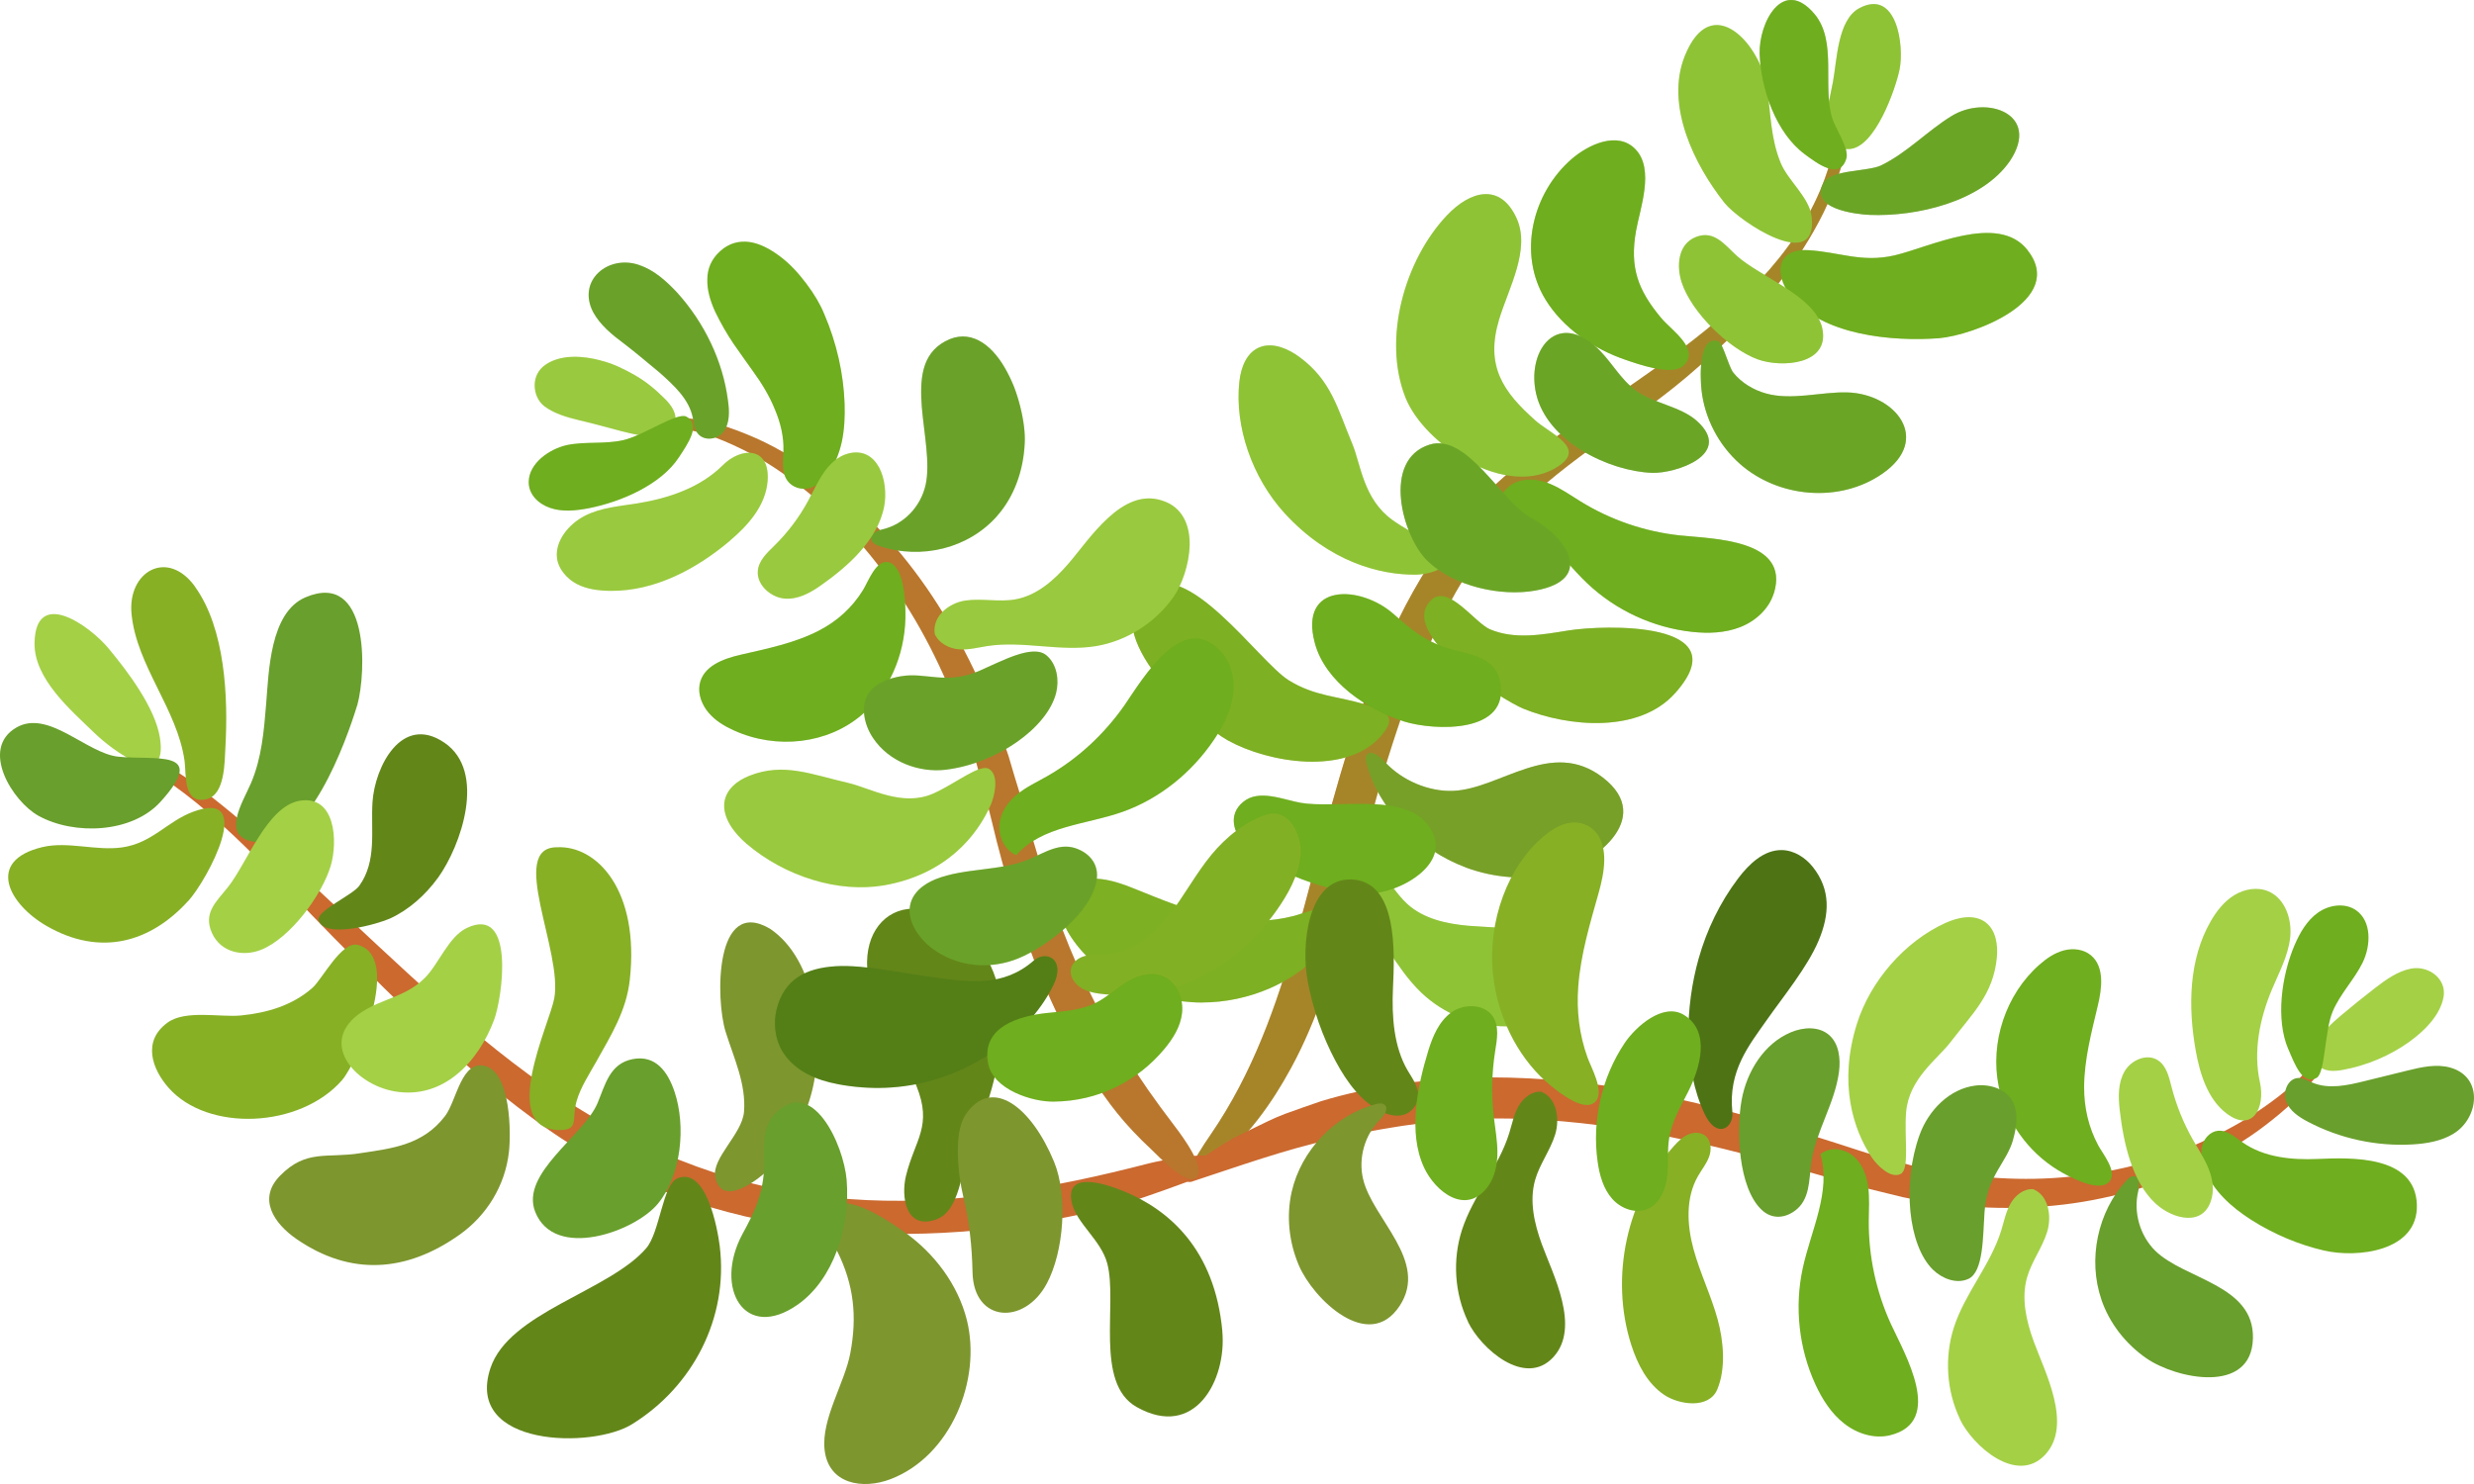 <svg width="85" height="51" viewBox="0 0 85 51" fill="none" xmlns="http://www.w3.org/2000/svg">
<path d="M63.045 4.887C61.978 10.29 55.973 12.948 52.109 16.026C47.353 19.815 46.107 26.531 44.55 32.107C43.868 34.55 43.034 36.895 41.597 38.989C41.046 39.79 40.24 41.081 41.721 39.974C42.831 39.146 43.703 37.905 44.357 36.702C46.105 33.486 46.574 29.601 47.661 26.131C48.552 23.285 49.655 20.306 51.643 18.04C53.415 16.021 55.909 14.676 57.945 12.956C59.468 11.67 60.888 10.22 61.964 8.524C62.462 7.737 62.906 6.885 63.176 5.988C63.293 5.599 63.745 4.472 63.045 4.887Z" fill="#CB692F"/>
<path d="M69.058 5.529C68.09 6.94 65.831 7.452 64.238 7.386C63.797 7.367 62.121 7.189 62.66 6.273C62.926 5.825 64.188 5.899 64.628 5.686C65.518 5.254 66.213 4.504 67.049 3.989C68.249 3.249 70.127 3.916 69.058 5.529Z" fill="#699F2C"/>
<path d="M66.61 11.624C65.033 11.743 62.565 11.534 61.506 10.139C60.936 9.388 61.062 8.54 62.118 8.598C63.176 8.656 63.956 9.037 65.084 8.779C66.284 8.504 68.642 7.307 69.653 8.587C71.025 10.32 67.791 11.53 66.61 11.624Z" fill="#6FAE1E"/>
<path d="M59.249 6.973C58.217 5.673 57.204 3.626 57.884 1.93C58.802 -0.366 60.503 1.537 60.715 3.039C60.836 3.909 60.836 4.76 61.175 5.591C61.429 6.213 62.173 6.787 62.245 7.456C62.459 9.414 59.751 7.607 59.249 6.973Z" fill="#A4D046"/>
<path d="M65.263 2.392C65.128 3.049 64.417 5.103 63.522 5.124C62.37 5.151 62.837 3.547 62.973 2.829C63.114 2.084 63.129 0.687 63.878 0.286C65.173 -0.407 65.43 1.589 65.263 2.393V2.392Z" fill="#A4D046"/>
<path d="M59.771 15.934C59.045 15.29 58.559 14.358 58.458 13.389C58.409 12.925 58.361 11.51 59.035 11.725C59.191 11.775 59.389 12.604 59.553 12.808C59.831 13.155 60.238 13.399 60.661 13.519C61.549 13.774 62.555 13.465 63.455 13.486C65.11 13.526 66.389 15.09 64.676 16.278C63.201 17.301 61.095 17.109 59.771 15.936V15.934Z" fill="#699F2C"/>
<path d="M53.1 10.297C52.132 8.72 52.648 6.629 54.008 5.457C54.559 4.984 55.57 4.486 56.19 5.13C56.855 5.822 56.344 7.17 56.209 7.937C55.988 9.193 56.27 9.968 57.076 10.932C57.439 11.366 58.432 12.005 57.837 12.569C57.448 12.938 56.255 12.505 55.839 12.363C54.757 11.993 53.708 11.288 53.1 10.297Z" fill="#6FAE1E"/>
<path d="M42.205 25.458C41.09 24.834 37.659 21.805 39.355 20.297C40.738 19.067 43.249 22.738 44.268 23.375C45.183 23.947 45.976 23.917 46.938 24.223C47.63 24.443 48.036 24.62 47.448 25.294C46.24 26.674 43.562 26.207 42.207 25.456L42.205 25.458Z" fill="#87B025"/>
<path d="M54.788 11.879C53.425 10.712 52.455 12.105 52.776 13.527C53.146 15.159 55.259 16.192 56.755 16.25C57.565 16.281 59.581 15.614 58.297 14.464C57.747 13.971 56.85 13.873 56.244 13.451C55.641 13.031 55.336 12.351 54.787 11.88L54.788 11.879Z" fill="#699F2C"/>
<path d="M51.502 10.985C51.825 9.906 52.6 8.57 52.099 7.488C51.543 6.288 50.526 6.543 49.709 7.405C48.261 8.936 47.49 11.644 48.285 13.658C48.931 15.298 51.797 17.185 53.546 16.02C54.495 15.388 53.284 14.923 52.753 14.454C51.632 13.461 51.026 12.576 51.502 10.985Z" fill="#A4D046"/>
<path d="M57.562 23.809C56.327 25.214 53.874 24.985 52.327 24.35C51.619 24.058 47.933 21.745 49.19 20.606C49.769 20.081 50.678 21.41 51.191 21.627C52.051 21.991 53.004 21.809 53.887 21.667C55.102 21.472 59.769 21.323 57.563 23.809H57.562Z" fill="#87B025"/>
<path d="M47.871 21.096C48.461 21.622 48.964 22.034 49.727 22.274C50.403 22.486 51.342 22.519 51.532 23.398C51.927 25.237 49.264 25.116 48.231 24.792C46.994 24.403 45.537 23.446 45.175 22.106C44.611 20.02 46.743 20.103 47.872 21.098L47.871 21.096Z" fill="#6FAE1E"/>
<path d="M62.604 11.264C62.35 10.17 60.475 9.517 59.682 8.803C59.264 8.428 58.902 7.9 58.271 8.145C57.634 8.393 57.602 9.161 57.775 9.697C58.111 10.74 59.402 11.991 60.395 12.352C61.201 12.645 62.896 12.544 62.603 11.264H62.604Z" fill="#A4D046"/>
<path d="M62.014 5.305C61.021 4.576 60.5 3.064 60.457 1.86C60.42 0.791 61.254 -0.817 62.345 0.488C63.129 1.425 62.601 2.974 62.957 4.083C63.058 4.403 63.535 5.101 63.435 5.445C63.211 6.215 62.422 5.606 62.013 5.305H62.014Z" fill="#6FAE1E"/>
<path d="M50.365 29.812C48.706 29.195 47.338 27.759 46.946 26.225C46.919 26.114 46.899 25.984 46.984 25.914C47.145 25.782 47.417 26.005 47.577 26.182C48.164 26.824 49.092 27.215 49.934 27.179C51.552 27.107 53.295 25.36 55.064 26.717C56.919 28.14 54.684 29.757 53.333 30.047C52.397 30.247 51.343 30.176 50.365 29.814V29.812Z" fill="#7D962E"/>
<path d="M41.295 34.453C39.478 34.451 37.698 33.562 36.806 32.213C36.616 31.925 36.462 31.613 36.444 31.283C36.426 30.954 36.561 30.606 36.862 30.399C37.424 30.015 38.252 30.254 38.904 30.515C39.915 30.921 40.925 31.354 42.017 31.551C42.831 31.698 43.652 31.684 44.45 31.48C44.807 31.389 45.627 31.017 45.948 31.333C46.353 31.732 45.555 32.564 45.268 32.855C44.812 33.317 44.242 33.698 43.609 33.971C42.895 34.279 42.098 34.451 41.295 34.451V34.453Z" fill="#87B025"/>
<path d="M51.745 35.27C50.675 35.279 49.606 34.853 48.829 34.11C47.94 33.259 47.451 32.05 46.55 31.21C46.31 30.989 46.043 30.792 45.856 30.523C45.671 30.255 45.583 29.885 45.742 29.6C46.148 29.206 46.85 29.403 47.264 29.789C47.679 30.174 47.943 30.706 48.367 31.083C48.926 31.579 49.698 31.748 50.44 31.814C51.535 31.912 53.566 31.806 54.084 33.105C54.621 34.449 52.753 35.264 51.743 35.27H51.745Z" fill="#A4D046"/>
<path d="M60.943 20.389C60.775 20.929 60.316 21.344 59.794 21.55C59.271 21.755 58.694 21.775 58.138 21.715C56.798 21.571 55.51 20.974 54.529 20.042C53.561 19.122 52.797 17.832 51.511 17.496C51.448 17.099 51.74 16.707 52.112 16.563C52.484 16.419 52.907 16.483 53.274 16.637C53.641 16.791 53.969 17.026 54.308 17.235C55.339 17.87 56.511 18.271 57.712 18.4C58.83 18.521 61.521 18.524 60.946 20.389H60.943Z" fill="#6FAE1E"/>
<path d="M46.456 15.248C45.947 14.033 45.738 13.075 44.639 12.267C44.255 11.986 43.754 11.771 43.318 11.92C42.833 12.085 42.634 12.623 42.58 13.115C42.41 14.649 43.015 16.413 44.134 17.638C45.666 19.313 47.413 19.765 48.646 19.75C48.965 19.747 49.682 19.616 49.701 19.215C49.718 18.853 48.593 18.413 47.846 17.878C46.832 17.153 46.753 15.955 46.456 15.248Z" fill="#A4D046"/>
<path d="M52.607 17.799C51.588 17.25 50.416 14.878 49.121 15.28C47.463 15.795 48.174 18.43 49.041 19.275C49.934 20.146 51.56 20.513 52.763 20.293C54.808 19.918 53.83 18.451 52.609 17.801L52.607 17.799Z" fill="#699F2C"/>
<path d="M48.957 28.23C48.057 27.273 45.853 27.793 44.691 27.592C44.08 27.486 43.254 27.108 42.708 27.563C42.175 28.006 42.377 28.64 42.808 29.077C43.706 29.989 45.714 30.686 46.958 30.712C48.082 30.737 50.185 29.567 48.957 28.23Z" fill="#6FAE1E"/>
<g style="mix-blend-mode:multiply" opacity="0.4">
<path d="M36.444 31.283C36.462 31.613 36.616 31.927 36.806 32.213C37.698 33.56 39.478 34.449 41.295 34.453C42.099 34.453 42.895 34.281 43.61 33.973C43.762 33.906 43.91 33.834 44.055 33.756C43.457 35.601 42.71 37.37 41.599 38.987C41.048 39.789 40.242 41.08 41.723 39.972C42.833 39.145 43.705 37.904 44.359 36.7C45.306 34.957 45.878 33.018 46.376 31.055C46.435 31.106 46.494 31.157 46.551 31.212C47.451 32.051 47.941 33.261 48.831 34.112C49.608 34.855 50.677 35.28 51.747 35.272C52.756 35.264 54.625 34.449 54.087 33.107C53.568 31.808 51.537 31.914 50.444 31.816C49.701 31.75 48.929 31.581 48.371 31.084C48.189 30.922 48.038 30.73 47.89 30.535C48.536 30.297 49.166 29.841 49.303 29.28C49.639 29.494 49.995 29.674 50.367 29.813C51.345 30.177 52.399 30.247 53.335 30.047C54.685 29.759 56.921 28.14 55.066 26.717C53.297 25.361 51.553 27.107 49.936 27.178C49.116 27.215 48.221 26.844 47.633 26.235C47.645 26.2 47.654 26.164 47.664 26.129C47.807 25.672 47.958 25.212 48.113 24.752C48.153 24.765 48.192 24.78 48.231 24.792C49.152 25.081 51.37 25.207 51.558 23.926C51.898 24.136 52.179 24.289 52.329 24.35C53.876 24.985 56.329 25.214 57.563 23.809C59.769 21.323 55.102 21.472 53.887 21.667C53.004 21.809 52.05 21.991 51.191 21.627C50.857 21.485 50.35 20.869 49.878 20.606C49.988 20.404 50.103 20.206 50.221 20.009C51.037 20.331 51.986 20.434 52.761 20.292C53.587 20.139 53.92 19.81 53.943 19.428C54.135 19.64 54.328 19.85 54.53 20.042C55.511 20.975 56.8 21.571 58.139 21.715C58.696 21.775 59.273 21.755 59.794 21.549C60.315 21.343 60.776 20.929 60.943 20.389C61.518 18.524 58.827 18.519 57.709 18.4C56.508 18.271 55.338 17.87 54.305 17.235C53.966 17.026 53.638 16.791 53.271 16.637C53.23 16.621 53.187 16.604 53.145 16.589C53.572 16.23 54.017 15.886 54.469 15.551C55.203 15.975 56.047 16.222 56.755 16.25C57.565 16.281 59.581 15.614 58.297 14.464C57.925 14.13 57.394 13.976 56.903 13.782C57.26 13.514 57.609 13.239 57.947 12.955C58.115 12.812 58.283 12.667 58.448 12.519C58.419 12.85 58.438 13.2 58.458 13.388C58.56 14.36 59.045 15.292 59.771 15.934C61.095 17.109 63.201 17.301 64.676 16.276C66.387 15.088 65.11 13.524 63.455 13.484C62.555 13.463 61.549 13.772 60.661 13.517C60.238 13.396 59.831 13.153 59.553 12.806C59.428 12.65 59.282 12.132 59.151 11.872C59.209 11.818 59.263 11.763 59.32 11.708C59.681 11.996 60.056 12.226 60.397 12.351C61.203 12.643 62.898 12.543 62.605 11.263C62.578 11.152 62.532 11.046 62.475 10.942C63.694 11.611 65.409 11.712 66.61 11.621C67.792 11.526 71.023 10.316 69.653 8.584C68.641 7.304 66.284 8.499 65.084 8.775C63.957 9.034 63.176 8.653 62.118 8.595C62.046 8.592 61.978 8.592 61.914 8.595C61.931 8.569 61.949 8.544 61.965 8.517C62.27 8.036 62.554 7.531 62.791 7.006C63.185 7.293 63.96 7.37 64.239 7.382C65.83 7.448 68.09 6.938 69.058 5.525C70.127 3.914 68.249 3.246 67.049 3.986C66.215 4.5 65.519 5.25 64.629 5.682C64.334 5.826 63.67 5.839 63.183 5.968C63.203 5.906 63.229 5.828 63.257 5.74C63.332 5.682 63.394 5.586 63.437 5.44C63.462 5.354 63.452 5.247 63.419 5.129C63.419 5.123 63.419 5.118 63.421 5.111C63.455 5.114 63.486 5.119 63.524 5.118C64.419 5.096 65.13 3.044 65.264 2.385C65.432 1.581 65.174 -0.415 63.88 0.278C63.131 0.679 63.116 2.076 62.975 2.82C62.942 2.996 62.888 3.226 62.844 3.471C62.747 2.453 62.996 1.258 62.347 0.482C61.254 -0.824 60.422 0.783 60.459 1.854C60.464 1.986 60.476 2.124 60.492 2.263C59.953 1.01 58.648 0.013 57.884 1.923C57.206 3.62 58.217 5.667 59.25 6.966C59.564 7.364 60.746 8.223 61.531 8.325C61.256 8.714 60.954 9.088 60.63 9.446C60.266 9.226 59.925 9.015 59.684 8.799C59.266 8.423 58.904 7.895 58.273 8.14C57.635 8.388 57.604 9.156 57.776 9.692C57.935 10.189 58.314 10.732 58.771 11.204C58.496 11.43 58.215 11.654 57.929 11.872C57.737 11.525 57.294 11.19 57.077 10.929C56.27 9.962 55.988 9.188 56.209 7.933C56.344 7.167 56.855 5.818 56.19 5.126C55.572 4.484 54.559 4.98 54.008 5.454C52.648 6.626 52.13 8.716 53.1 10.293C53.4 10.783 53.809 11.2 54.274 11.544C53.192 11.078 52.497 12.289 52.778 13.524C52.897 14.054 53.202 14.517 53.609 14.908C53.569 14.936 53.532 14.962 53.494 14.99C53.253 14.805 52.956 14.63 52.756 14.451C51.635 13.458 51.029 12.572 51.506 10.982C51.829 9.903 52.604 8.567 52.102 7.485C51.547 6.285 50.529 6.539 49.713 7.402C48.264 8.933 47.494 11.64 48.289 13.655C48.502 14.198 48.959 14.765 49.538 15.242C49.401 15.227 49.264 15.232 49.124 15.275C47.93 15.646 47.968 17.116 48.405 18.226C48.213 18.113 48.022 17.996 47.851 17.873C46.837 17.149 46.758 15.95 46.461 15.244C45.952 14.029 45.743 13.07 44.644 12.263C44.26 11.981 43.759 11.766 43.323 11.915C42.838 12.081 42.639 12.619 42.585 13.11C42.415 14.645 43.02 16.409 44.139 17.634C45.671 19.308 47.418 19.76 48.651 19.745C48.723 19.745 48.813 19.737 48.911 19.722C48.608 20.219 48.326 20.732 48.066 21.26C48.004 21.205 47.94 21.151 47.876 21.093C46.746 20.098 44.614 20.015 45.178 22.101C45.407 22.951 46.081 23.648 46.856 24.141C46.851 24.158 46.845 24.173 46.84 24.189C45.924 23.916 45.154 23.921 44.272 23.37C43.252 22.733 40.742 19.062 39.358 20.292C37.664 21.799 41.096 24.828 42.208 25.452C43.205 26.003 44.916 26.401 46.233 26.023C46.068 26.559 45.912 27.099 45.761 27.637C45.363 27.643 44.995 27.64 44.696 27.587C44.085 27.481 43.259 27.102 42.713 27.558C42.181 28.001 42.382 28.635 42.813 29.072C43.316 29.583 44.169 30.027 45.039 30.322C44.944 30.679 44.849 31.032 44.754 31.382C44.639 31.421 44.536 31.454 44.455 31.475C43.657 31.679 42.838 31.694 42.022 31.546C40.928 31.349 39.919 30.916 38.909 30.51C38.257 30.249 37.429 30.01 36.867 30.394C36.566 30.599 36.431 30.949 36.449 31.278L36.444 31.283ZM62.816 5.783C62.654 6.298 62.447 6.788 62.198 7.254C62.021 6.67 61.401 6.149 61.174 5.589C60.89 4.893 60.844 4.181 60.764 3.454C61.021 4.193 61.438 4.881 62.014 5.305C62.224 5.459 62.534 5.694 62.816 5.781V5.783ZM61.105 9.74C61.144 9.691 61.18 9.639 61.218 9.588C61.248 9.687 61.292 9.79 61.347 9.893C61.267 9.841 61.187 9.79 61.105 9.739V9.74ZM56.863 12.66C56.58 12.862 56.295 13.06 56.01 13.258C55.556 12.844 55.262 12.288 54.795 11.884C55.13 12.077 55.482 12.24 55.839 12.36C56.05 12.433 56.46 12.579 56.863 12.658V12.66ZM51.743 16.331C51.624 16.435 51.506 16.541 51.389 16.649C51.208 16.445 51.022 16.242 50.834 16.051C51.132 16.18 51.439 16.276 51.742 16.331H51.743ZM49.164 22.044C49.182 22.003 49.2 21.962 49.218 21.922C49.269 21.996 49.328 22.073 49.388 22.149C49.311 22.116 49.236 22.082 49.162 22.044H49.164ZM47.345 27.221C47.428 27.375 47.522 27.528 47.623 27.675C47.495 27.658 47.364 27.647 47.232 27.639C47.269 27.498 47.307 27.359 47.345 27.22V27.221Z" fill="#6FAE1E"/>
</g>
<path d="M79.405 36.619C78.888 37.248 78.213 37.766 77.525 38.224C76.837 38.693 76.083 39.057 75.326 39.388C73.793 40.023 72.162 40.386 70.522 40.487C68.878 40.586 67.231 40.406 65.628 40.04L64.437 39.711C64.04 39.603 63.632 39.456 63.229 39.33C62.421 39.067 61.605 38.815 60.784 38.575C59.14 38.097 57.465 37.681 55.755 37.402C54.046 37.13 52.307 36.99 50.56 37.034C48.816 37.099 47.068 37.337 45.389 37.844C44.975 37.986 44.562 38.13 44.152 38.279C43.742 38.431 43.354 38.638 42.961 38.825L42.375 39.113C42.185 39.221 42.003 39.342 41.818 39.454C41.449 39.686 41.086 39.924 40.733 40.174C40.623 40.252 40.597 40.406 40.674 40.517C40.736 40.608 40.85 40.641 40.948 40.609L40.961 40.604C42.579 40.073 44.129 39.512 45.74 39.155C47.343 38.797 48.962 38.522 50.609 38.45C52.255 38.395 53.908 38.511 55.551 38.757C57.194 38.994 58.827 39.361 60.449 39.8C61.261 40.022 62.07 40.255 62.885 40.489C63.296 40.603 63.691 40.732 64.117 40.834L65.389 41.146C67.1 41.492 68.863 41.607 70.601 41.429C72.338 41.258 74.041 40.773 75.609 40.027C76.386 39.635 77.143 39.204 77.833 38.671C78.523 38.143 79.175 37.561 79.693 36.829C79.749 36.75 79.731 36.639 79.652 36.581C79.577 36.526 79.474 36.541 79.415 36.612L79.405 36.624V36.619Z" fill="#CB692F"/>
<path d="M84.297 38.962C83.882 39.213 83.389 39.299 82.906 39.329C81.66 39.405 80.396 39.132 79.292 38.55C78.982 38.387 78.666 38.177 78.543 37.848C78.42 37.518 78.612 37.06 78.959 37.047C79.133 37.04 79.29 37.139 79.451 37.207C80.01 37.442 80.645 37.301 81.232 37.156L82.706 36.793C83.194 36.673 83.71 36.553 84.194 36.692C85.339 37.023 85.164 38.434 84.297 38.96V38.962Z" fill="#699F2C"/>
<path d="M79.859 42.98C78.969 42.773 78.113 42.412 77.341 41.919C76.666 41.487 76.032 40.924 75.743 40.171C75.647 39.921 75.593 39.645 75.657 39.387C75.722 39.127 75.93 38.892 76.194 38.862C76.514 38.826 76.784 39.074 77.048 39.259C77.784 39.777 78.733 39.868 79.629 39.829C80.768 39.781 82.981 39.691 83.037 41.399C83.089 43.018 80.968 43.238 79.859 42.978V42.98Z" fill="#6FAE1E"/>
<path d="M44.926 33.711C45.109 34.687 45.437 35.624 45.888 36.468C46.283 37.208 46.8 37.902 47.497 38.218C47.728 38.322 47.985 38.383 48.228 38.31C48.471 38.239 48.692 38.009 48.723 37.721C48.761 37.372 48.531 37.074 48.362 36.786C47.889 35.98 47.813 34.939 47.859 33.958C47.917 32.708 48.023 30.282 46.432 30.224C44.924 30.169 44.698 32.494 44.927 33.711H44.926Z" fill="#638619"/>
<path d="M75.44 36.111C75.173 34.61 75.196 32.981 75.953 31.662C76.158 31.306 76.42 30.972 76.769 30.76C77.118 30.548 77.566 30.472 77.941 30.634C78.515 30.883 78.756 31.602 78.684 32.228C78.612 32.854 78.302 33.421 78.059 34.001C77.638 35.005 77.409 36.129 77.645 37.193C77.84 38.069 77.389 38.948 76.487 38.258C75.84 37.761 75.578 36.882 75.44 36.109V36.111Z" fill="#A4D046"/>
<path d="M82.796 35.792C82.109 36.284 81.314 36.62 80.486 36.77C80.196 36.823 79.85 36.836 79.654 36.613C79.464 36.398 79.505 36.057 79.633 35.799C79.813 35.434 80.124 35.156 80.434 34.895C80.819 34.571 81.211 34.254 81.609 33.948C81.981 33.662 82.378 33.376 82.837 33.288C83.425 33.175 84.066 33.624 83.954 34.261C83.844 34.892 83.286 35.438 82.794 35.79L82.796 35.792Z" fill="#A4D046"/>
<path d="M72.2 44.666C71.723 43.279 72.067 41.639 73.061 40.566C73.133 40.489 73.226 40.407 73.329 40.424C73.528 40.456 73.51 40.748 73.462 40.945C73.293 41.664 73.523 42.463 74.044 42.98C75.045 43.971 77.453 44.145 77.405 45.997C77.355 47.94 74.762 47.385 73.744 46.68C73.039 46.192 72.479 45.484 72.198 44.664L72.2 44.666Z" fill="#699F2C"/>
<path d="M44.38 40.954C44.708 39.524 45.863 38.321 47.269 37.945C47.371 37.919 47.494 37.899 47.572 37.97C47.723 38.104 47.554 38.341 47.41 38.483C46.889 39.001 46.661 39.8 46.832 40.519C47.156 41.896 49.105 43.337 48.087 44.88C47.02 46.499 45.117 44.635 44.627 43.491C44.288 42.699 44.188 41.798 44.38 40.954Z" fill="#7D962E"/>
<path d="M68.67 37.34C68.36 35.827 68.917 34.163 70.071 33.151C70.317 32.934 70.596 32.743 70.912 32.661C71.228 32.578 71.589 32.621 71.84 32.831C72.308 33.222 72.22 33.958 72.077 34.554C71.858 35.477 71.61 36.406 71.605 37.356C71.602 38.064 71.758 38.745 72.092 39.367C72.243 39.647 72.743 40.254 72.492 40.585C72.174 41.002 71.23 40.506 70.897 40.325C70.371 40.039 69.904 39.642 69.532 39.17C69.111 38.637 68.806 38.008 68.67 37.34Z" fill="#6FAE1E"/>
<path d="M51.293 33.473C51.111 31.647 51.806 29.767 53.043 28.736C53.307 28.516 53.6 28.329 53.923 28.278C54.246 28.226 54.602 28.326 54.836 28.609C55.27 29.135 55.121 29.989 54.929 30.672C54.633 31.729 54.308 32.788 54.225 33.905C54.162 34.739 54.261 35.562 54.543 36.343C54.669 36.694 55.118 37.478 54.839 37.832C54.487 38.279 53.586 37.561 53.269 37.303C52.768 36.892 52.335 36.358 52.002 35.75C51.627 35.063 51.375 34.281 51.294 33.475L51.293 33.473Z" fill="#87B025"/>
<path d="M67.339 48.769C66.875 47.795 66.8 46.639 67.133 45.611C67.515 44.436 68.39 43.471 68.755 42.291C68.852 41.979 68.914 41.649 69.075 41.366C69.235 41.081 69.53 40.843 69.853 40.868C70.381 41.072 70.502 41.795 70.334 42.339C70.165 42.884 69.802 43.351 69.645 43.898C69.439 44.622 69.617 45.398 69.875 46.105C70.253 47.146 71.215 48.955 70.275 49.984C69.301 51.048 67.773 49.69 67.336 48.771L67.339 48.769Z" fill="#A4D046"/>
<path d="M50.437 45.421C49.973 44.446 49.898 43.291 50.231 42.263C50.612 41.088 51.488 40.123 51.853 38.943C51.95 38.63 52.012 38.3 52.173 38.017C52.333 37.734 52.628 37.495 52.951 37.519C53.479 37.723 53.6 38.446 53.431 38.991C53.263 39.535 52.9 40.002 52.743 40.55C52.537 41.273 52.715 42.049 52.972 42.756C53.351 43.797 54.313 45.606 53.372 46.636C52.399 47.7 50.871 46.341 50.434 45.422L50.437 45.421Z" fill="#638619"/>
<path d="M69.165 39.161C69.283 38.746 69.349 38.277 69.165 37.888C68.947 37.431 68.377 37.246 67.877 37.306C66.987 37.412 66.261 38.15 65.953 38.999C65.351 40.659 65.554 42.804 66.416 43.64C66.721 43.936 67.215 44.14 67.628 43.951C68.154 43.711 68.126 42.475 68.183 41.655C68.273 40.394 68.934 39.985 69.167 39.163L69.165 39.161Z" fill="#699F2C"/>
<path d="M64.942 49.324C64.397 49.458 63.809 49.272 63.365 48.926C62.921 48.58 62.608 48.09 62.372 47.577C61.805 46.343 61.649 44.919 61.936 43.59C62.219 42.278 62.921 40.954 62.545 39.666C62.85 39.408 63.334 39.459 63.647 39.706C63.96 39.954 64.122 40.353 64.181 40.75C64.24 41.147 64.209 41.551 64.206 41.953C64.197 43.173 64.46 44.393 64.966 45.5C65.44 46.531 66.82 48.863 64.94 49.324H64.942Z" fill="#6FAE1E"/>
<path d="M67.008 35.823C67.778 34.819 68.483 34.176 68.606 32.912C68.649 32.472 68.575 31.97 68.226 31.702C67.837 31.404 67.28 31.518 66.836 31.72C65.45 32.351 64.261 33.705 63.796 35.193C63.158 37.228 63.67 38.824 64.312 39.782C64.479 40.031 64.956 40.527 65.304 40.343C65.618 40.176 65.418 39.074 65.489 38.223C65.586 37.066 66.561 36.407 67.008 35.823Z" fill="#A4D046"/>
<path d="M62.227 39.972C62.382 38.887 63.04 37.923 63.183 36.836C63.242 36.381 63.183 35.861 62.837 35.565C62.486 35.264 61.952 35.297 61.528 35.477C60.608 35.864 60.013 36.823 59.836 37.812C59.653 38.83 59.715 40.812 60.526 41.578C60.862 41.896 61.293 41.881 61.66 41.616C62.193 41.232 62.147 40.56 62.231 39.974L62.227 39.972Z" fill="#699F2C"/>
<path d="M57.18 47.938C56.599 47.551 56.26 46.886 56.045 46.217C55.303 43.89 55.887 41.182 57.52 39.376C57.661 39.221 57.814 39.069 58.006 38.986C58.197 38.903 58.438 38.905 58.599 39.039C58.796 39.204 58.809 39.512 58.72 39.754C58.632 39.995 58.465 40.197 58.337 40.421C57.911 41.164 57.958 42.096 58.183 42.923C58.407 43.751 58.792 44.527 59.017 45.355C59.215 46.081 59.304 47.031 59.001 47.749C58.712 48.435 57.684 48.276 57.178 47.938H57.18Z" fill="#87B025"/>
<path d="M59.715 30.191C60.092 29.692 60.602 29.203 61.221 29.214C61.641 29.222 62.029 29.471 62.29 29.802C62.898 30.575 62.865 31.417 62.483 32.326C62.101 33.234 61.257 34.262 60.692 35.068C60.102 35.911 59.373 36.793 59.518 38.205C59.577 38.774 58.981 39.156 58.569 38.287C57.819 36.705 57.896 34.592 58.36 32.946C58.638 31.955 59.096 31.012 59.715 30.191Z" fill="#4D7315"/>
<path d="M58.014 37.493C57.752 38.014 57.445 38.529 57.35 39.105C57.276 39.545 57.332 39.999 57.278 40.442C57.224 40.886 57.026 41.356 56.622 41.54C56.205 41.73 55.69 41.54 55.387 41.195C55.084 40.851 54.954 40.381 54.89 39.924C54.69 38.511 55.028 37.028 55.819 35.846C56.201 35.277 57.139 34.448 57.848 34.875C58.794 35.441 58.401 36.725 58.012 37.495L58.014 37.493Z" fill="#6FAE1E"/>
<path d="M75.996 41.144C76.075 40.795 75.996 40.424 75.853 40.095C75.712 39.766 75.512 39.466 75.335 39.155C75.016 38.592 74.772 37.985 74.609 37.356C74.522 37.015 74.436 36.631 74.142 36.439C73.765 36.191 73.223 36.426 72.995 36.818C72.767 37.21 72.775 37.695 72.828 38.147C72.952 39.228 73.234 40.61 74.072 41.373C74.663 41.911 75.76 42.192 75.996 41.144Z" fill="#A4D046"/>
<path d="M51.114 40.787C51.361 40.454 51.447 40.026 51.447 39.61C51.447 39.195 51.37 38.785 51.322 38.371C51.237 37.623 51.253 36.866 51.37 36.125C51.434 35.722 51.517 35.276 51.289 34.933C50.994 34.493 50.298 34.484 49.868 34.791C49.439 35.097 49.224 35.615 49.07 36.116C48.703 37.318 48.367 38.913 48.923 40.117C49.315 40.968 50.373 41.783 51.116 40.785L51.114 40.787Z" fill="#6FAE1E"/>
<path d="M78.618 36.055C78.177 35.022 78.392 33.529 78.829 32.495C79.013 32.063 79.256 31.637 79.636 31.366C80.016 31.095 80.56 31.015 80.945 31.28C81.486 31.654 81.463 32.49 81.173 33.084C80.881 33.676 80.395 34.16 80.141 34.771C79.867 35.431 79.89 36.864 79.597 37.04C79.12 37.324 78.839 36.57 78.62 36.053L78.618 36.055Z" fill="#6FAE1E"/>
<path d="M5.938 26.432C6.154 26.57 6.37 26.707 6.577 26.859C8.506 28.288 10.248 29.948 12.002 31.583C14.634 34.037 17.3 36.583 20.411 38.417C26.716 42.132 32.78 41.72 39.47 39.982C39.87 39.878 41.921 39.476 41.936 39.893C41.946 40.176 40.995 40.54 40.732 40.636C39.792 40.98 38.87 41.32 37.98 41.536C31.472 43.122 24.369 42.728 18.756 38.761C16.082 36.873 13.757 34.537 11.459 32.215C9.447 30.181 7.465 27.822 4.997 26.356C4.694 25.509 5.566 26.194 5.939 26.432H5.938Z" fill="#CB692F"/>
<path d="M6.698 20.161C7.742 21.608 7.842 23.976 7.744 25.687C7.716 26.174 7.737 27.316 7.096 27.465C6.28 27.655 6.406 26.613 6.341 26.149C6.092 24.372 4.7 22.895 4.52 21.109C4.371 19.638 5.754 18.847 6.7 20.159L6.698 20.161Z" fill="#87B025"/>
<path d="M12.272 24.239C11.89 25.49 10.594 29.107 8.825 28.941C7.523 28.819 8.347 27.561 8.622 26.917C8.994 26.048 9.068 25.118 9.145 24.186C9.235 23.095 9.271 21.045 10.497 20.527C12.692 19.598 12.595 23.082 12.274 24.241L12.272 24.239Z" fill="#699F2C"/>
<path d="M41.997 45.75C41.736 42.926 40.156 41.568 38.594 40.932C37.834 40.623 36.559 40.265 36.834 41.369C37.006 42.054 37.829 42.627 38.041 43.416C38.408 44.788 37.596 47.528 39.048 48.352C41.053 49.489 42.151 47.423 41.995 45.75H41.997Z" fill="#638619"/>
<path d="M6.459 30.97C5.161 32.394 3.442 32.885 1.596 31.819C0.3 31.07 -0.5 29.581 1.452 29.113C2.33 28.903 3.291 29.249 4.191 29.123C5.226 28.977 5.738 28.234 6.62 27.903C8.807 27.082 7.141 30.224 6.461 30.972L6.459 30.97Z" fill="#87B025"/>
<path d="M3.727 22.281C4.377 23.061 5.328 24.312 5.494 25.349C5.795 27.25 3.842 25.772 3.243 25.189C2.435 24.404 1.164 23.329 1.187 22.094C1.223 20.181 3.068 21.49 3.728 22.281H3.727Z" fill="#A4D046"/>
<path d="M15.043 30.172C14.622 30.752 14.049 31.27 13.398 31.567C13.018 31.741 11.156 32.288 10.948 31.627C10.85 31.314 12.113 30.763 12.342 30.444C12.957 29.591 12.736 28.545 12.798 27.567C12.875 26.361 13.796 24.522 15.268 25.523C16.73 26.518 15.842 29.063 15.045 30.172H15.043Z" fill="#638619"/>
<path d="M11.761 37.111C10.312 38.782 7.129 38.912 5.785 37.376C5.233 36.745 4.876 35.788 5.753 35.146C6.37 34.693 7.572 34.969 8.281 34.898C9.179 34.807 10.038 34.559 10.733 33.95C11.069 33.657 11.739 32.326 12.293 32.473C13.831 32.88 12.285 36.503 11.761 37.109V37.111Z" fill="#87B025"/>
<path d="M33.219 45.366C33.732 47.435 32.662 50.04 30.603 50.831C29.645 51.2 28.459 51.012 28.33 49.817C28.217 48.759 29.022 47.526 29.213 46.511C29.454 45.247 29.338 44.15 28.764 42.999C28.438 42.344 27.735 41.596 28.796 41.364C29.448 41.222 30.572 41.985 31.074 42.341C32.095 43.067 32.909 44.133 33.219 45.366Z" fill="#7D962E"/>
<path d="M33.542 32.434C35.202 34.339 34.156 37.579 33.319 39.516C33.017 40.214 32.989 41.611 32.168 41.907C31.128 42.283 30.946 41.141 31.128 40.404C31.436 39.155 32.047 38.705 31.485 37.316C31.1 36.361 30.502 35.52 30.102 34.545C28.907 31.642 31.367 29.938 33.542 32.434Z" fill="#638619"/>
<path d="M12.449 34.766C10.895 35.777 12.156 37.268 13.565 37.508C15.224 37.79 16.428 36.504 16.973 35.057C17.266 34.278 17.708 31.088 16.033 31.894C15.407 32.195 15.079 33.126 14.598 33.605C13.949 34.253 13.193 34.299 12.449 34.767V34.766Z" fill="#A4D046"/>
<path d="M19.124 29.118C20.508 29.039 21.979 30.598 21.638 33.675C21.52 34.739 20.998 35.57 20.485 36.488C20.244 36.92 19.95 37.357 19.811 37.84C19.629 38.471 19.919 38.86 19.174 38.834C17.143 38.761 18.874 35.207 19.042 34.315C19.347 32.708 17.446 29.13 19.124 29.118Z" fill="#87B025"/>
<path d="M12.374 39.632C11.235 39.814 10.527 39.486 9.624 40.403C8.845 41.194 9.401 42.041 10.199 42.589C12.043 43.855 13.954 43.731 15.783 42.437C16.722 41.773 17.354 40.747 17.485 39.592C17.562 38.92 17.54 36.935 16.718 36.652C15.856 36.356 15.696 37.824 15.293 38.352C14.532 39.352 13.482 39.466 12.372 39.632H12.374Z" fill="#7D962E"/>
<path d="M20.527 37.917C20.058 39.027 17.867 40.327 18.388 41.646C19.049 43.321 21.807 42.331 22.602 41.369C23.412 40.388 23.574 38.705 23.174 37.516C22.945 36.836 22.527 36.243 21.733 36.399C20.947 36.555 20.798 37.271 20.527 37.917Z" fill="#699F2C"/>
<path d="M26.457 31.918C28.056 32.998 28.325 35.717 27.915 37.43C27.674 38.438 27.18 39.385 26.465 40.133C26.122 40.49 24.798 41.554 24.575 40.454C24.444 39.803 25.498 38.976 25.562 38.213C25.642 37.251 25.206 36.346 24.929 35.454C24.582 34.333 24.552 30.793 26.457 31.918Z" fill="#7D962E"/>
<path d="M21.733 48.935C20.372 49.801 15.951 49.738 16.849 47.022C17.487 45.095 20.921 44.382 22.201 42.899C22.673 42.353 22.764 40.706 23.274 40.496C24.266 40.087 24.654 42.229 24.728 42.823C25.033 45.294 23.805 47.644 21.733 48.934V48.935Z" fill="#638619"/>
<path d="M25.505 42.417C25.901 41.695 26.193 41.094 26.249 40.22C26.291 39.553 26.127 38.81 26.609 38.296C27.889 36.928 28.987 39.327 29.089 40.555C29.22 42.169 28.63 43.969 27.419 44.827C25.587 46.124 24.513 44.269 25.506 42.415L25.505 42.417Z" fill="#699F2C"/>
<path d="M10.289 27.52C9.165 27.722 8.491 29.666 7.824 30.497C7.424 30.995 6.972 31.381 7.285 32.07C7.591 32.742 8.357 32.882 8.963 32.644C9.971 32.247 11.068 30.752 11.364 29.751C11.61 28.92 11.533 27.306 10.287 27.521L10.289 27.52Z" fill="#A4D046"/>
<path d="M33.181 38.299C32.745 38.932 32.927 40.411 33.089 41.092C33.307 42.004 33.393 42.795 33.414 43.731C33.455 45.456 35.195 45.552 35.964 44.114C36.554 43.011 36.693 41.09 36.216 39.93C35.453 38.071 34.092 36.967 33.181 38.298V38.299Z" fill="#7D962E"/>
<path d="M5.521 27.548C4.54 28.637 2.553 28.713 1.326 28.038C0.433 27.548 -0.698 25.735 0.56 25.004C1.659 24.365 2.968 25.884 4.053 26.003C5.303 26.141 7.18 25.711 5.521 27.548Z" fill="#699F2C"/>
<path d="M23.348 14.352C23.8 14.377 24.244 14.46 24.685 14.579C25.118 14.707 25.546 14.872 25.97 15.059C26.816 15.433 27.617 15.95 28.378 16.519C29.887 17.691 31.198 19.171 32.231 20.799C33.271 22.426 34.05 24.182 34.646 25.971C34.781 26.422 34.91 26.878 35.053 27.325C35.195 27.774 35.294 28.214 35.428 28.654C35.559 29.093 35.69 29.531 35.821 29.968C35.966 30.404 36.11 30.837 36.254 31.271C36.867 32.994 37.642 34.682 38.648 36.251C39.199 37.118 39.609 37.718 40.387 38.74C40.653 39.09 41.448 40.172 41.1 40.47C40.756 40.764 39.801 39.727 39.563 39.507C38.634 38.644 38.049 37.886 37.46 36.935C36.411 35.227 35.635 33.424 35.035 31.623C34.733 30.723 34.479 29.816 34.246 28.917C34.132 28.469 34.032 28.007 33.909 27.577L33.56 26.274C33.035 24.558 32.365 22.875 31.442 21.304C30.521 19.74 29.361 18.285 27.981 17.102C27.286 16.524 26.552 15.985 25.77 15.576C24.985 15.172 24.169 14.821 23.344 14.722H23.33C23.238 14.707 23.166 14.626 23.167 14.528C23.167 14.427 23.249 14.349 23.348 14.354V14.352Z" fill="#CB692F"/>
<path d="M21.958 9.108C22.466 9.273 22.886 9.652 23.261 10.051C24.208 11.097 24.837 12.418 25.01 13.76C25.064 14.131 25.075 14.537 24.867 14.826C24.659 15.116 24.172 15.179 23.957 14.877C23.851 14.727 23.841 14.533 23.802 14.353C23.674 13.717 23.156 13.247 22.682 12.822C22.271 12.482 21.869 12.138 21.453 11.819C21.032 11.508 20.614 11.167 20.373 10.717C19.821 9.628 20.906 8.74 21.958 9.106V9.108Z" fill="#699F2C"/>
<path d="M28.315 10.783C28.75 11.794 28.981 12.847 29.018 13.866C29.033 14.313 29.012 14.761 28.923 15.18C28.83 15.599 28.674 15.988 28.428 16.312C28.266 16.527 28.056 16.716 27.797 16.779C27.537 16.842 27.222 16.756 27.053 16.518C26.847 16.23 26.906 15.849 26.917 15.501C26.934 15.016 26.819 14.533 26.622 14.068C26.434 13.6 26.16 13.154 25.86 12.744C25.675 12.481 25.439 12.158 25.201 11.812C24.967 11.465 24.749 11.081 24.57 10.71C24.398 10.334 24.29 9.955 24.302 9.596C24.305 9.243 24.433 8.907 24.751 8.624C25.051 8.356 25.392 8.27 25.749 8.317C26.096 8.366 26.455 8.552 26.796 8.81C27.143 9.066 27.448 9.406 27.709 9.755C27.973 10.104 28.186 10.465 28.314 10.783H28.315Z" fill="#6FAE1E"/>
<path d="M25.082 18.581C23.925 19.562 22.492 20.317 20.988 20.306C20.581 20.302 20.167 20.254 19.816 20.069C19.641 19.978 19.483 19.846 19.364 19.693C19.244 19.546 19.162 19.37 19.137 19.178C19.067 18.588 19.544 18.005 20.099 17.724C20.658 17.439 21.289 17.398 21.905 17.298C22.971 17.126 24.057 16.76 24.828 15.994C25.459 15.355 26.465 15.334 26.373 16.535C26.303 17.398 25.675 18.076 25.08 18.579L25.082 18.581Z" fill="#A4D046"/>
<path d="M20.627 12.386C21.04 12.487 21.424 12.671 21.799 12.886C22.176 13.098 22.517 13.379 22.828 13.69C23.049 13.905 23.266 14.2 23.194 14.501C23.127 14.789 22.82 14.94 22.537 14.973C22.137 15.018 21.732 14.912 21.34 14.814C20.857 14.688 20.386 14.554 19.913 14.445C19.472 14.339 19.033 14.212 18.695 13.955C18.482 13.786 18.369 13.513 18.37 13.242C18.369 12.979 18.483 12.704 18.751 12.527C19.283 12.168 20.041 12.227 20.627 12.384V12.386Z" fill="#A4D046"/>
<path d="M34.261 17.729C33.286 18.841 31.669 19.248 30.21 18.765C30.103 18.73 29.984 18.676 29.944 18.565C29.869 18.353 30.134 18.235 30.331 18.189C31.047 18.02 31.632 17.424 31.803 16.657C31.963 15.92 31.75 14.92 31.67 13.983C31.601 13.052 31.654 12.176 32.465 11.734C33.306 11.268 34.045 11.814 34.519 12.633C34.64 12.838 34.746 13.062 34.84 13.293C34.927 13.52 34.999 13.755 35.056 13.985C35.171 14.445 35.227 14.894 35.207 15.233C35.163 16.183 34.838 17.075 34.261 17.727V17.729Z" fill="#699F2C"/>
<path d="M29.613 24.563C28.443 25.566 26.689 25.773 25.208 25.099C24.893 24.957 24.584 24.772 24.351 24.5C24.121 24.234 23.977 23.868 24.036 23.529C24.146 22.898 24.836 22.642 25.433 22.504C26.354 22.291 27.296 22.105 28.133 21.673C28.758 21.351 29.277 20.887 29.654 20.273C29.825 19.997 30.1 19.224 30.521 19.32C31.051 19.441 31.1 20.601 31.108 21.008C31.124 21.655 31.01 22.296 30.784 22.877C30.529 23.534 30.131 24.121 29.613 24.563Z" fill="#6FAE1E"/>
<path d="M40.307 20.53C39.679 21.407 38.712 22.029 37.649 22.205C36.433 22.405 35.148 22.013 33.925 22.202C33.601 22.251 33.281 22.342 32.948 22.316C32.617 22.289 32.257 22.112 32.114 21.785C32.026 21.174 32.601 20.724 33.166 20.639C33.732 20.556 34.327 20.699 34.887 20.598C35.626 20.465 36.221 19.936 36.713 19.365C37.441 18.524 38.542 16.745 39.928 17.203C40.638 17.425 40.884 18.064 40.873 18.729C40.859 19.391 40.602 20.119 40.306 20.532L40.307 20.53Z" fill="#A4D046"/>
<path d="M30.964 23.238C30.539 23.313 30.092 23.463 29.844 23.824C29.554 24.248 29.68 24.895 29.994 25.36C30.546 26.191 31.582 26.558 32.481 26.454C34.248 26.244 35.99 25.009 36.287 23.806C36.392 23.376 36.321 22.828 35.949 22.518C35.476 22.128 34.404 22.727 33.655 23.051C32.501 23.55 31.806 23.093 30.964 23.24V23.238Z" fill="#699F2C"/>
<path d="M41.943 22.388C42.318 22.785 42.439 23.366 42.359 23.914C42.28 24.45 42.02 24.963 41.705 25.428C40.946 26.549 39.848 27.446 38.573 27.899C37.323 28.344 35.803 28.376 34.92 29.387C34.525 29.235 34.296 28.748 34.338 28.325C34.379 27.902 34.635 27.552 34.945 27.3C35.254 27.048 35.62 26.878 35.967 26.681C37.023 26.082 37.929 25.243 38.632 24.24C39.278 23.295 40.645 20.976 41.943 22.386V22.388Z" fill="#6FAE1E"/>
<path d="M29.148 26.908C27.865 26.612 26.925 26.196 25.752 26.658C25.342 26.817 24.939 27.122 24.885 27.592C24.831 28.121 25.229 28.636 25.645 28.993C26.308 29.559 27.093 29.983 27.924 30.236C28.746 30.488 29.6 30.559 30.379 30.425C32.498 30.051 33.565 28.732 34.042 27.656C34.161 27.376 34.342 26.676 33.996 26.435C33.683 26.215 32.834 26.934 32.055 27.275C30.993 27.739 29.902 27.083 29.148 26.908Z" fill="#A4D046"/>
<path d="M35.359 29.529C34.356 29.949 33.148 29.815 32.141 30.217C31.719 30.388 31.303 30.705 31.256 31.202C31.211 31.705 31.564 32.225 31.977 32.554C32.886 33.264 34.058 33.321 34.99 32.935C35.949 32.544 37.519 31.363 37.68 30.23C37.75 29.755 37.496 29.383 37.064 29.194C36.441 28.915 35.902 29.302 35.358 29.53L35.359 29.529Z" fill="#699F2C"/>
<path d="M44.69 29.194C44.699 29.844 44.38 30.51 43.999 31.084C43.333 32.092 42.42 32.949 41.341 33.51C40.256 34.08 39.032 34.316 37.759 34.146C37.542 34.114 37.321 34.066 37.129 33.942C36.938 33.818 36.78 33.6 36.785 33.376C36.79 33.105 37.031 32.916 37.283 32.853C37.536 32.792 37.806 32.822 38.067 32.804C38.932 32.741 39.637 32.137 40.163 31.461C40.689 30.784 41.089 30.02 41.63 29.366C42.105 28.788 42.831 28.181 43.569 27.986C44.273 27.799 44.67 28.639 44.688 29.194H44.69Z" fill="#87B025"/>
<path d="M28.774 37.256C28.078 37.125 27.324 36.832 26.893 36.151C26.611 35.69 26.572 35.143 26.681 34.694C26.942 33.646 27.692 33.271 28.71 33.206C29.22 33.175 29.823 33.242 30.428 33.334C31.033 33.425 31.652 33.535 32.168 33.6C33.243 33.744 34.463 33.941 35.518 33.011C35.954 32.637 36.621 32.971 36.198 33.843C35.42 35.447 33.704 36.655 32.022 37.129C31.005 37.418 29.913 37.473 28.776 37.258L28.774 37.256Z" fill="#4D7315"/>
<path d="M35.93 34.816C36.525 34.755 37.136 34.727 37.66 34.46C38.059 34.258 38.378 33.937 38.763 33.714C39.148 33.49 39.647 33.371 40.05 33.592C40.459 33.825 40.668 34.345 40.612 34.818C40.558 35.288 40.297 35.7 40.001 36.054C39.088 37.148 37.744 37.843 36.215 37.858C35.843 37.867 35.333 37.766 34.874 37.549C34.417 37.332 34.023 36.991 33.945 36.516C33.725 35.261 35.056 34.917 35.93 34.818V34.816Z" fill="#6FAE1E"/>
<path d="M29.13 15.589C28.784 15.684 28.51 15.944 28.302 16.243C28.096 16.543 27.945 16.882 27.771 17.203C27.458 17.784 27.057 18.312 26.593 18.766C26.342 19.012 26.052 19.279 26.035 19.648C26.014 20.121 26.494 20.532 26.955 20.571C27.416 20.609 27.837 20.376 28.205 20.116C29.087 19.494 30.161 18.579 30.38 17.389C30.456 16.968 30.407 16.45 30.206 16.07C30 15.689 29.646 15.449 29.128 15.589H29.13Z" fill="#A4D046"/>
<path d="M23.325 15.717C22.704 16.665 21.329 17.248 20.245 17.463C19.791 17.552 19.316 17.599 18.903 17.456C18.49 17.314 18.149 16.983 18.166 16.539C18.184 15.934 18.842 15.439 19.478 15.295C20.108 15.164 20.767 15.27 21.409 15.127C22.104 14.972 23.262 14.156 23.581 14.318C24.095 14.588 23.636 15.245 23.325 15.717Z" fill="#6FAE1E"/>
<g style="mix-blend-mode:screen" opacity="0.2">
<path d="M18.166 16.539C18.149 16.983 18.488 17.314 18.903 17.456C19.316 17.597 19.791 17.552 20.245 17.463C21.329 17.247 22.704 16.665 23.325 15.716C23.51 15.437 23.744 15.092 23.8 14.801C23.844 14.811 23.889 14.821 23.933 14.831C23.941 14.846 23.948 14.863 23.957 14.877C24.098 15.076 24.359 15.114 24.579 15.035C24.972 15.182 25.36 15.364 25.742 15.559C25.447 15.553 25.101 15.715 24.826 15.993C24.057 16.759 22.969 17.125 21.904 17.297C21.288 17.396 20.657 17.438 20.098 17.723C19.541 18.004 19.065 18.586 19.136 19.177C19.159 19.369 19.241 19.545 19.362 19.692C19.482 19.844 19.639 19.975 19.814 20.068C20.165 20.253 20.58 20.301 20.986 20.304C22.491 20.318 23.921 19.561 25.08 18.58C25.675 18.077 26.301 17.398 26.373 16.536C26.396 16.235 26.35 16.009 26.258 15.852C26.494 15.995 26.726 16.145 26.952 16.306C26.975 16.38 27.006 16.45 27.053 16.516C27.181 16.696 27.394 16.789 27.604 16.797C27.694 16.869 27.783 16.94 27.871 17.012C27.838 17.077 27.806 17.14 27.771 17.203C27.458 17.784 27.057 18.312 26.593 18.765C26.342 19.012 26.052 19.278 26.036 19.647C26.014 20.121 26.494 20.531 26.955 20.571C27.416 20.609 27.837 20.376 28.206 20.116C28.695 19.77 29.243 19.334 29.672 18.811C29.846 19.015 30.013 19.222 30.177 19.434C29.943 19.647 29.772 20.081 29.654 20.273C29.277 20.889 28.758 21.352 28.133 21.673C27.296 22.105 26.354 22.291 25.432 22.504C24.837 22.641 24.146 22.896 24.036 23.529C23.977 23.868 24.12 24.234 24.351 24.5C24.584 24.773 24.893 24.957 25.208 25.099C26.689 25.773 28.443 25.568 29.613 24.563C29.64 24.54 29.662 24.513 29.689 24.49C29.708 24.791 29.821 25.104 29.995 25.362C30.547 26.193 31.583 26.561 32.483 26.456C32.84 26.413 33.198 26.327 33.542 26.21C33.548 26.231 33.555 26.251 33.561 26.273L33.609 26.45C33.203 26.6 32.611 27.034 32.057 27.277C30.995 27.741 29.903 27.085 29.149 26.91C27.866 26.614 26.927 26.198 25.754 26.66C25.344 26.819 24.941 27.123 24.887 27.593C24.833 28.123 25.231 28.638 25.647 28.995C26.309 29.561 27.094 29.985 27.925 30.238C28.748 30.49 29.602 30.561 30.38 30.427C32.401 30.07 33.463 28.855 33.971 27.809C34.068 28.171 34.155 28.545 34.248 28.914C34.322 29.201 34.399 29.487 34.477 29.773C33.696 29.914 32.868 29.927 32.142 30.217C31.721 30.387 31.305 30.705 31.257 31.202C31.213 31.705 31.565 32.224 31.978 32.554C32.888 33.264 34.06 33.32 34.992 32.934C35.127 32.88 35.274 32.807 35.426 32.724C35.461 32.817 35.495 32.91 35.531 33.002C35.526 33.006 35.522 33.009 35.517 33.012C34.461 33.944 33.242 33.745 32.167 33.601C31.65 33.537 31.033 33.426 30.426 33.335C29.823 33.244 29.218 33.176 28.709 33.208C27.691 33.272 26.94 33.648 26.68 34.696C26.57 35.144 26.609 35.692 26.891 36.152C27.322 36.836 28.078 37.128 28.773 37.258C29.91 37.473 31.001 37.418 32.019 37.128C32.666 36.946 33.317 36.655 33.92 36.274C33.92 36.35 33.928 36.43 33.943 36.516C34.022 36.991 34.415 37.332 34.873 37.549C35.331 37.766 35.841 37.867 36.213 37.858C36.795 37.853 37.35 37.747 37.865 37.559C38.331 38.237 38.844 38.842 39.56 39.507C39.797 39.727 40.751 40.765 41.097 40.47C41.446 40.172 40.65 39.088 40.384 38.74C39.817 37.994 39.445 37.474 39.071 36.912C39.412 36.665 39.725 36.38 39.997 36.054C40.294 35.7 40.555 35.288 40.609 34.818C40.646 34.502 40.564 34.169 40.386 33.909C40.712 33.803 41.032 33.673 41.338 33.51C42.416 32.949 43.331 32.092 43.996 31.084C44.377 30.51 44.696 29.844 44.686 29.194C44.668 28.64 44.272 27.799 43.567 27.986C42.828 28.183 42.102 28.79 41.628 29.366C41.086 30.02 40.686 30.785 40.161 31.461C39.635 32.137 38.93 32.741 38.065 32.804C37.804 32.822 37.534 32.792 37.282 32.853C37.159 32.883 37.038 32.944 36.946 33.03C36.793 32.678 36.647 32.322 36.51 31.965C37.098 31.458 37.595 30.834 37.682 30.225C37.752 29.75 37.498 29.378 37.065 29.189C36.552 28.959 36.098 29.181 35.649 29.394C35.6 29.229 35.551 29.065 35.502 28.899C36.385 28.348 37.567 28.257 38.575 27.9C39.85 27.446 40.948 26.549 41.707 25.429C42.021 24.963 42.282 24.45 42.361 23.914C42.441 23.365 42.32 22.785 41.944 22.388C40.646 20.978 39.279 23.295 38.634 24.242C37.931 25.245 37.024 26.084 35.969 26.683C35.651 26.864 35.32 27.024 35.028 27.243C34.895 26.822 34.773 26.393 34.646 25.971C34.62 25.894 34.592 25.816 34.566 25.74C35.444 25.225 36.115 24.512 36.288 23.808C36.393 23.378 36.323 22.83 35.951 22.521C35.477 22.13 34.405 22.729 33.656 23.053C33.604 23.077 33.553 23.095 33.502 23.113C33.376 22.845 33.243 22.58 33.106 22.317C33.383 22.312 33.653 22.244 33.925 22.203C35.148 22.014 36.433 22.406 37.649 22.206C38.712 22.032 39.681 21.41 40.307 20.531C40.604 20.121 40.861 19.392 40.874 18.729C40.886 18.063 40.64 17.425 39.93 17.203C38.544 16.744 37.442 18.524 36.715 19.364C36.221 19.935 35.628 20.465 34.889 20.597C34.328 20.698 33.733 20.556 33.168 20.639C32.875 20.682 32.581 20.826 32.377 21.038C32.327 20.958 32.281 20.879 32.231 20.799C31.816 20.144 31.352 19.515 30.852 18.919C32.126 19.114 33.427 18.681 34.261 17.731C34.838 17.077 35.163 16.185 35.207 15.236C35.227 14.897 35.171 14.449 35.056 13.989C34.999 13.758 34.927 13.524 34.84 13.297C34.746 13.067 34.64 12.843 34.519 12.636C34.045 11.817 33.306 11.271 32.465 11.738C31.654 12.18 31.601 13.055 31.67 13.987C31.75 14.924 31.963 15.923 31.803 16.66C31.632 17.426 31.047 18.024 30.331 18.192C30.298 18.201 30.266 18.211 30.231 18.221C30.198 18.186 30.166 18.149 30.131 18.115C30.246 17.885 30.334 17.643 30.382 17.388C30.457 16.968 30.408 16.45 30.208 16.069C30.002 15.688 29.648 15.448 29.13 15.589C28.982 15.629 28.851 15.703 28.728 15.794C28.812 15.601 28.877 15.394 28.925 15.18C29.012 14.761 29.033 14.313 29.02 13.866C28.982 12.847 28.751 11.794 28.317 10.783C28.189 10.467 27.976 10.104 27.712 9.755C27.452 9.406 27.147 9.066 26.799 8.81C26.457 8.552 26.099 8.366 25.752 8.317C25.395 8.27 25.055 8.356 24.754 8.624C24.436 8.907 24.31 9.243 24.305 9.596C24.292 9.955 24.4 10.334 24.574 10.71C24.752 11.081 24.969 11.465 25.205 11.812C25.442 12.158 25.677 12.481 25.863 12.744C26.162 13.156 26.437 13.6 26.626 14.068C26.821 14.531 26.937 15.015 26.921 15.501C26.921 15.518 26.921 15.534 26.919 15.551C26.609 15.372 26.294 15.203 25.972 15.059C25.636 14.912 25.296 14.783 24.956 14.671C25.072 14.401 25.057 14.07 25.013 13.762C24.841 12.42 24.212 11.099 23.264 10.053C22.89 9.654 22.471 9.275 21.961 9.109C20.907 8.744 19.823 9.631 20.376 10.72C20.619 11.17 21.035 11.511 21.456 11.822C21.873 12.142 22.274 12.486 22.686 12.825C23.159 13.25 23.677 13.72 23.805 14.356C23.808 14.371 23.81 14.386 23.813 14.401C23.767 14.394 23.723 14.387 23.677 14.381C23.649 14.358 23.62 14.336 23.584 14.318C23.503 14.278 23.372 14.298 23.208 14.354C23.195 14.108 23.017 13.873 22.831 13.692C22.518 13.381 22.179 13.1 21.802 12.888C21.427 12.673 21.044 12.489 20.631 12.388C20.045 12.231 19.288 12.171 18.754 12.53C18.487 12.708 18.37 12.981 18.374 13.245C18.374 13.517 18.485 13.788 18.698 13.959C19.036 14.215 19.475 14.343 19.916 14.449C20.391 14.558 20.86 14.692 21.343 14.818C21.534 14.866 21.729 14.915 21.924 14.949C21.74 15.03 21.565 15.096 21.412 15.131C20.77 15.273 20.109 15.167 19.482 15.298C18.846 15.442 18.187 15.937 18.169 16.542L18.166 16.539ZM38.099 34.179C37.959 34.282 37.816 34.381 37.66 34.46C37.649 34.465 37.637 34.47 37.626 34.475C37.559 34.343 37.493 34.211 37.429 34.078C37.537 34.109 37.647 34.131 37.757 34.146C37.872 34.161 37.985 34.169 38.099 34.177V34.179ZM36.018 34.174C36.108 34.378 36.202 34.58 36.297 34.78C36.174 34.791 36.051 34.803 35.93 34.816C35.802 34.831 35.664 34.851 35.523 34.877C35.707 34.654 35.874 34.419 36.018 34.172V34.174ZM31.098 20.74C31.216 20.925 31.331 21.112 31.442 21.301C31.821 21.946 32.155 22.61 32.457 23.287C31.924 23.277 31.47 23.148 30.964 23.237C30.834 23.26 30.703 23.292 30.575 23.332C30.652 23.183 30.723 23.03 30.784 22.873C31.008 22.292 31.123 21.652 31.108 21.005C31.108 20.935 31.103 20.842 31.098 20.736V20.74Z" fill="#6FAE1E"/>
</g>
</svg>

